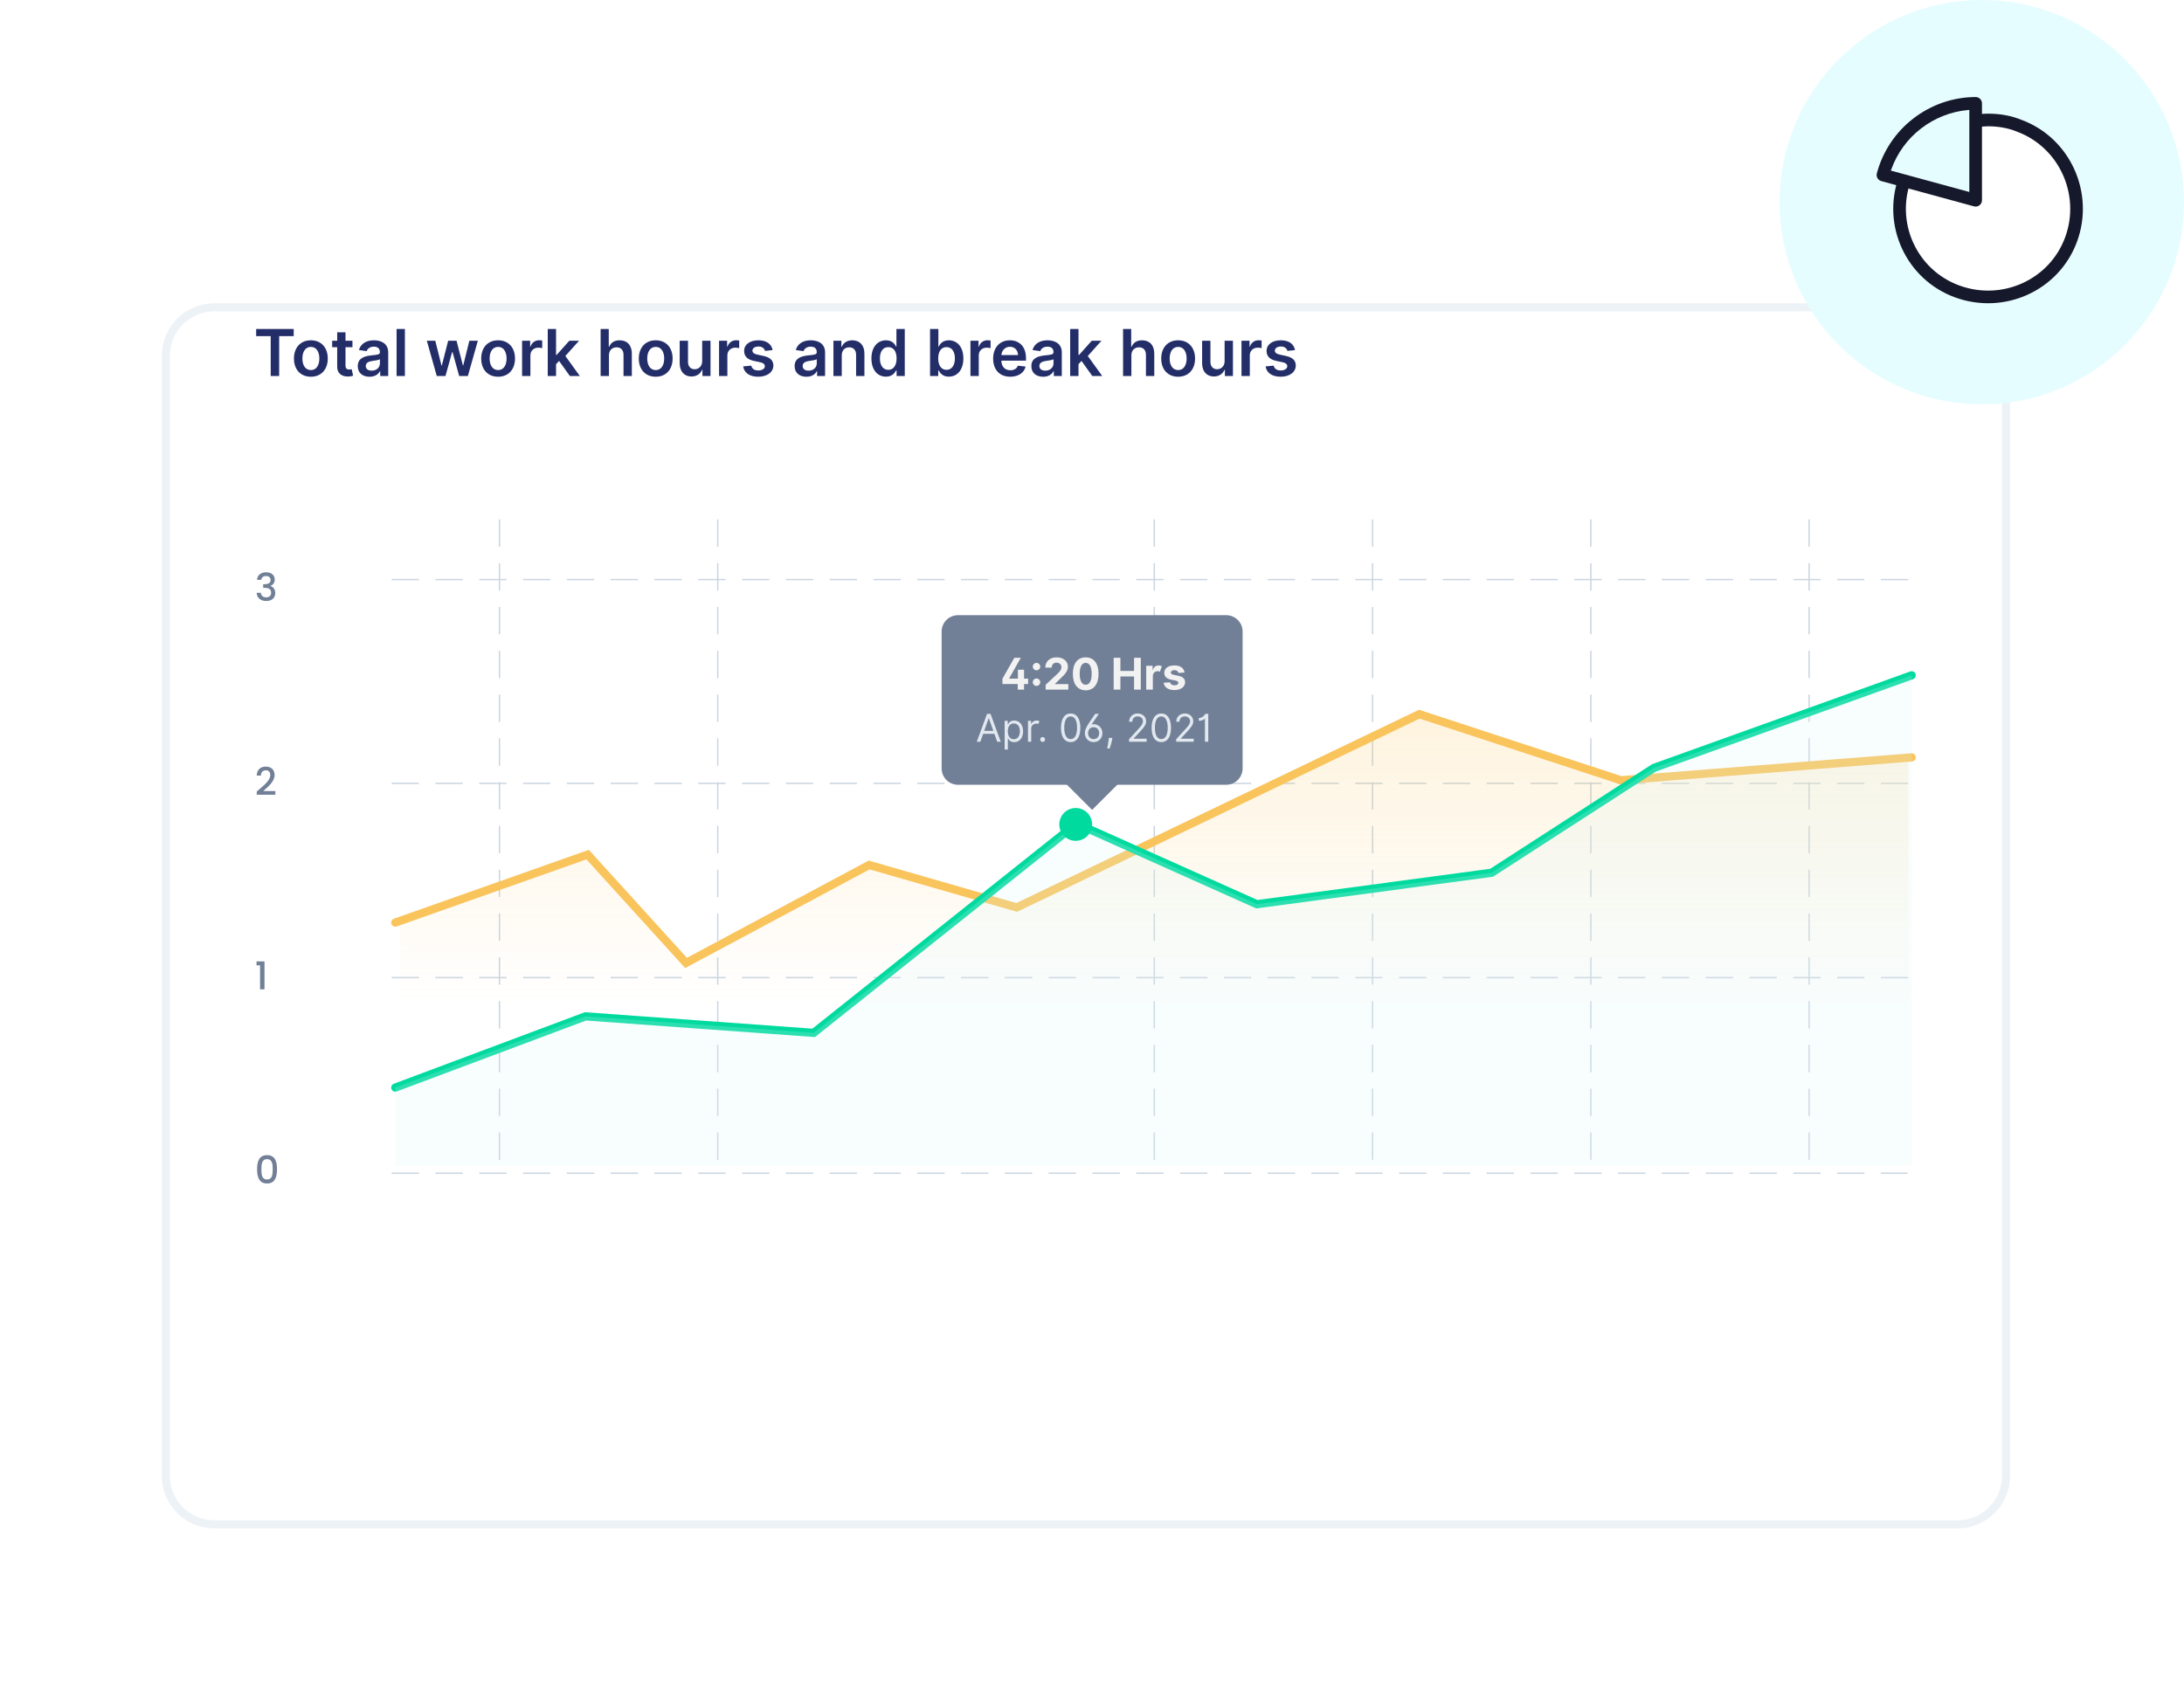 <svg width="540" height="418" viewBox="0 0 540 418" fill="none" xmlns="http://www.w3.org/2000/svg">
<g filter="url(#filter0_dd)">
<path d="M484 46H53C46.373 46 41 51.373 41 58V335C41 341.627 46.373 347 53 347H484C490.627 347 496 341.627 496 335V58C496 51.373 490.627 46 484 46Z" fill="white"/>
<path d="M484 46H53C46.373 46 41 51.373 41 58V335C41 341.627 46.373 347 53 347H484C490.627 347 496 341.627 496 335V58C496 51.373 490.627 46 484 46Z" stroke="#EDF2F7" stroke-width="2"/>
</g>
<path d="M540 50C540 22.386 517.614 0 490 0C462.386 0 440 22.386 440 50C440 77.614 462.386 100 490 100C517.614 100 540 77.614 540 50Z" fill="#E6FDFF"/>
<path fill-rule="evenodd" clip-rule="evenodd" d="M471.092 43.914C466.818 55.199 472.516 67.908 483.912 72.072C495.308 76.235 507.909 70.538 512.073 59.253C516.237 47.968 510.539 35.259 499.253 31.096C496.842 30.11 494.212 29.671 491.582 29.671C490.571 29.671 489.503 29.782 488.459 29.964C488.034 30.038 488.459 49.528 488.459 49.528L471.092 43.914Z" fill="white"/>
<path d="M491.581 28.109C494.509 28.109 497.318 28.617 499.792 29.63C511.856 34.08 518.012 47.667 513.538 59.794C509.08 71.876 495.59 78.003 483.374 73.54C471.316 69.135 465.157 55.765 469.494 43.726L469.628 43.361L472.552 44.468C468.571 54.978 473.907 66.754 484.447 70.604C495.055 74.48 506.747 69.168 510.605 58.712C514.485 48.196 509.145 36.412 498.659 32.543C496.526 31.67 494.118 31.235 491.581 31.235C490.851 31.235 490.057 31.299 489.227 31.423L488.726 31.504L488.189 28.424C489.368 28.219 490.514 28.109 491.581 28.109Z" fill="#16192C"/>
<path fill-rule="evenodd" clip-rule="evenodd" d="M473.046 29.329C477.493 25.882 482.937 24 488.486 24C489.349 24 490.049 24.7 490.049 25.563V49.528C490.049 50.558 489.069 51.307 488.075 51.036L465.152 44.784C464.323 44.558 463.832 43.706 464.053 42.875C465.484 37.479 468.678 32.689 473.046 29.329ZM486.923 47.48V27.183L486.552 27.213C482.377 27.59 478.342 29.179 474.956 31.803C471.64 34.354 469.094 37.85 467.657 41.815L467.525 42.19L486.923 47.48Z" fill="#16192C"/>
<path d="M63.566 289.166C63.566 291.174 64.097 292.689 66.029 292.689C67.961 292.689 68.492 291.174 68.492 289.166C68.492 287.196 67.961 285.68 66.029 285.68C64.097 285.68 63.566 287.196 63.566 289.166ZM67.431 289.166C67.431 290.52 67.289 291.704 66.029 291.704C64.769 291.704 64.627 290.52 64.627 289.166C64.627 287.878 64.769 286.665 66.029 286.665C67.289 286.665 67.431 287.878 67.431 289.166Z" fill="#718096"/>
<path d="M64.305 244.672H65.394V237.767H63.424V238.752H64.305V244.672Z" fill="#718096"/>
<path d="M63.481 196.54H68.085V195.64H65.082C66.19 194.627 67.895 193.348 67.895 191.671C67.895 190.431 67.1 189.588 65.698 189.588C64.476 189.588 63.51 190.317 63.472 191.814H64.514C64.542 191.037 64.949 190.506 65.707 190.506C66.512 190.506 66.825 190.999 66.825 191.719C66.825 193.073 65.11 194.324 63.481 195.754V196.54Z" fill="#718096"/>
<path d="M63.547 143.398H64.599C64.665 142.915 65.016 142.46 65.773 142.46C66.512 142.46 66.9 142.858 66.9 143.455C66.9 144.194 66.304 144.478 65.328 144.487H65.072V145.378H65.319C66.446 145.378 67.033 145.69 67.033 146.6C67.033 147.244 66.635 147.736 65.83 147.736C65.016 147.736 64.542 147.244 64.495 146.6H63.453C63.519 147.954 64.532 148.636 65.84 148.636C67.279 148.636 68.056 147.802 68.056 146.704C68.056 145.747 67.592 145.15 66.872 144.932V144.895C67.412 144.715 67.933 144.156 67.933 143.332C67.933 142.328 67.185 141.532 65.811 141.532C64.551 141.532 63.623 142.205 63.547 143.398Z" fill="#718096"/>
<path d="M63.337 83.131H66.934V93H69.025V83.131H72.621V81.364H63.337V83.131ZM76.862 93.171C79.418 93.171 81.043 91.37 81.043 88.671C81.043 85.966 79.418 84.159 76.862 84.159C74.305 84.159 72.68 85.966 72.68 88.671C72.68 91.37 74.305 93.171 76.862 93.171ZM76.873 91.523C75.458 91.523 74.765 90.262 74.765 88.665C74.765 87.068 75.458 85.79 76.873 85.79C78.265 85.79 78.958 87.068 78.958 88.665C78.958 90.262 78.265 91.523 76.873 91.523ZM87.147 84.273H85.425V82.182H83.369V84.273H82.13V85.864H83.369V90.716C83.357 92.358 84.55 93.165 86.096 93.12C86.681 93.103 87.085 92.989 87.306 92.915L86.96 91.307C86.846 91.335 86.613 91.387 86.357 91.387C85.84 91.387 85.425 91.205 85.425 90.375V85.864H87.147V84.273ZM91.379 93.176C92.748 93.176 93.566 92.534 93.941 91.801H94.009V93H95.987V87.159C95.987 84.853 94.106 84.159 92.441 84.159C90.606 84.159 89.197 84.978 88.742 86.568L90.663 86.841C90.867 86.245 91.447 85.733 92.453 85.733C93.407 85.733 93.93 86.222 93.93 87.08V87.114C93.93 87.705 93.31 87.733 91.771 87.898C90.078 88.08 88.458 88.585 88.458 90.551C88.458 92.267 89.714 93.176 91.379 93.176ZM91.913 91.665C91.055 91.665 90.441 91.273 90.441 90.517C90.441 89.728 91.129 89.398 92.049 89.267C92.589 89.193 93.668 89.057 93.935 88.841V89.87C93.935 90.841 93.151 91.665 91.913 91.665ZM100.112 81.364H98.055V93H100.112V81.364ZM107.997 93H110.144L111.781 87.103H111.9L113.536 93H115.678L118.15 84.273H116.048L114.536 90.375H114.451L112.883 84.273H110.809L109.241 90.409H109.161L107.627 84.273H105.531L107.997 93ZM123.159 93.171C125.715 93.171 127.34 91.37 127.34 88.671C127.34 85.966 125.715 84.159 123.159 84.159C120.602 84.159 118.977 85.966 118.977 88.671C118.977 91.37 120.602 93.171 123.159 93.171ZM123.17 91.523C121.755 91.523 121.062 90.262 121.062 88.665C121.062 87.068 121.755 85.79 123.17 85.79C124.562 85.79 125.255 87.068 125.255 88.665C125.255 90.262 124.562 91.523 123.17 91.523ZM129.086 93H131.143V87.87C131.143 86.762 131.978 85.978 133.109 85.978C133.455 85.978 133.887 86.04 134.063 86.097V84.205C133.876 84.171 133.552 84.148 133.325 84.148C132.325 84.148 131.49 84.716 131.171 85.728H131.08V84.273H129.086V93ZM135.43 93H137.487V90.068L138.237 89.267L140.907 93H143.367L139.788 88.04L143.169 84.273H140.765L137.629 87.779H137.487V81.364H135.43V93ZM150.565 87.887C150.565 86.625 151.349 85.898 152.451 85.898C153.531 85.898 154.167 86.585 154.167 87.762V93H156.224V87.443C156.224 85.335 155.031 84.159 153.218 84.159C151.877 84.159 151.025 84.767 150.622 85.756H150.519V81.364H148.508V93H150.565V87.887ZM162.127 93.171C164.684 93.171 166.309 91.37 166.309 88.671C166.309 85.966 164.684 84.159 162.127 84.159C159.57 84.159 157.945 85.966 157.945 88.671C157.945 91.37 159.57 93.171 162.127 93.171ZM162.139 91.523C160.724 91.523 160.031 90.262 160.031 88.665C160.031 87.068 160.724 85.79 162.139 85.79C163.531 85.79 164.224 87.068 164.224 88.665C164.224 90.262 163.531 91.523 162.139 91.523ZM173.617 89.33C173.617 90.659 172.669 91.318 171.759 91.318C170.771 91.318 170.112 90.62 170.112 89.512V84.273H168.055V89.83C168.055 91.926 169.248 93.114 170.964 93.114C172.271 93.114 173.191 92.426 173.589 91.449H173.68V93H175.674V84.273H173.617V89.33ZM177.789 93H179.846V87.87C179.846 86.762 180.681 85.978 181.812 85.978C182.159 85.978 182.59 86.04 182.767 86.097V84.205C182.579 84.171 182.255 84.148 182.028 84.148C181.028 84.148 180.193 84.716 179.874 85.728H179.784V84.273H177.789V93ZM191.031 86.58C190.747 85.103 189.565 84.159 187.519 84.159C185.417 84.159 183.985 85.193 183.991 86.807C183.985 88.08 184.769 88.921 186.445 89.267L187.934 89.58C188.735 89.756 189.11 90.08 189.11 90.574C189.11 91.171 188.463 91.62 187.485 91.62C186.542 91.62 185.928 91.21 185.752 90.426L183.747 90.62C184.002 92.222 185.349 93.171 187.491 93.171C189.673 93.171 191.213 92.04 191.218 90.387C191.213 89.142 190.411 88.381 188.764 88.023L187.275 87.705C186.389 87.506 186.036 87.199 186.042 86.693C186.036 86.103 186.69 85.693 187.548 85.693C188.497 85.693 188.997 86.21 189.156 86.784L191.031 86.58ZM199.394 93.176C200.764 93.176 201.582 92.534 201.957 91.801H202.025V93H204.002V87.159C204.002 84.853 202.122 84.159 200.457 84.159C198.622 84.159 197.213 84.978 196.758 86.568L198.678 86.841C198.883 86.245 199.463 85.733 200.468 85.733C201.423 85.733 201.945 86.222 201.945 87.08V87.114C201.945 87.705 201.326 87.733 199.786 87.898C198.093 88.08 196.474 88.585 196.474 90.551C196.474 92.267 197.73 93.176 199.394 93.176ZM199.928 91.665C199.07 91.665 198.457 91.273 198.457 90.517C198.457 89.728 199.144 89.398 200.065 89.267C200.605 89.193 201.684 89.057 201.951 88.841V89.87C201.951 90.841 201.167 91.665 199.928 91.665ZM208.127 87.887C208.127 86.625 208.889 85.898 209.974 85.898C211.036 85.898 211.673 86.597 211.673 87.762V93H213.73V87.443C213.735 85.353 212.542 84.159 210.741 84.159C209.434 84.159 208.536 84.784 208.139 85.756H208.036V84.273H206.07V93H208.127V87.887ZM219.059 93.154C220.559 93.154 221.235 92.262 221.559 91.625H221.684V93H223.707V81.364H221.644V85.716H221.559C221.247 85.085 220.605 84.159 219.065 84.159C217.048 84.159 215.463 85.739 215.463 88.648C215.463 91.523 217.002 93.154 219.059 93.154ZM219.633 91.466C218.275 91.466 217.559 90.273 217.559 88.637C217.559 87.012 218.264 85.847 219.633 85.847C220.957 85.847 221.684 86.943 221.684 88.637C221.684 90.33 220.945 91.466 219.633 91.466ZM229.958 93H231.981V91.625H232.1C232.424 92.262 233.1 93.154 234.6 93.154C236.657 93.154 238.197 91.523 238.197 88.648C238.197 85.739 236.612 84.159 234.595 84.159C233.055 84.159 232.413 85.085 232.1 85.716H232.015V81.364H229.958V93ZM231.975 88.637C231.975 86.943 232.703 85.847 234.026 85.847C235.396 85.847 236.1 87.012 236.1 88.637C236.1 90.273 235.384 91.466 234.026 91.466C232.714 91.466 231.975 90.33 231.975 88.637ZM239.945 93H242.002V87.87C242.002 86.762 242.838 85.978 243.968 85.978C244.315 85.978 244.747 86.04 244.923 86.097V84.205C244.735 84.171 244.411 84.148 244.184 84.148C243.184 84.148 242.349 84.716 242.031 85.728H241.94V84.273H239.945V93ZM249.794 93.171C251.828 93.171 253.225 92.176 253.589 90.659L251.669 90.443C251.39 91.182 250.708 91.568 249.822 91.568C248.492 91.568 247.612 90.693 247.595 89.199H253.674V88.568C253.674 85.506 251.833 84.159 249.686 84.159C247.186 84.159 245.555 85.995 245.555 88.688C245.555 91.426 247.163 93.171 249.794 93.171ZM247.6 87.813C247.663 86.699 248.487 85.762 249.714 85.762C250.896 85.762 251.691 86.625 251.703 87.813H247.6ZM257.926 93.176C259.295 93.176 260.113 92.534 260.488 91.801H260.556V93H262.534V87.159C262.534 84.853 260.653 84.159 258.988 84.159C257.153 84.159 255.744 84.978 255.289 86.568L257.21 86.841C257.414 86.245 257.994 85.733 258.999 85.733C259.954 85.733 260.477 86.222 260.477 87.08V87.114C260.477 87.705 259.857 87.733 258.318 87.898C256.624 88.08 255.005 88.585 255.005 90.551C255.005 92.267 256.261 93.176 257.926 93.176ZM258.46 91.665C257.602 91.665 256.988 91.273 256.988 90.517C256.988 89.728 257.676 89.398 258.596 89.267C259.136 89.193 260.215 89.057 260.482 88.841V89.87C260.482 90.841 259.698 91.665 258.46 91.665ZM264.602 93H266.659V90.068L267.409 89.267L270.079 93H272.539L268.96 88.04L272.34 84.273H269.937L266.801 87.779H266.659V81.364H264.602V93ZM279.737 87.887C279.737 86.625 280.521 85.898 281.623 85.898C282.703 85.898 283.339 86.585 283.339 87.762V93H285.396V87.443C285.396 85.335 284.203 84.159 282.39 84.159C281.049 84.159 280.197 84.767 279.794 85.756H279.691V81.364H277.68V93H279.737V87.887ZM291.299 93.171C293.856 93.171 295.481 91.37 295.481 88.671C295.481 85.966 293.856 84.159 291.299 84.159C288.742 84.159 287.117 85.966 287.117 88.671C287.117 91.37 288.742 93.171 291.299 93.171ZM291.311 91.523C289.896 91.523 289.203 90.262 289.203 88.665C289.203 87.068 289.896 85.79 291.311 85.79C292.703 85.79 293.396 87.068 293.396 88.665C293.396 90.262 292.703 91.523 291.311 91.523ZM302.789 89.33C302.789 90.659 301.84 91.318 300.931 91.318C299.943 91.318 299.284 90.62 299.284 89.512V84.273H297.227V89.83C297.227 91.926 298.42 93.114 300.136 93.114C301.443 93.114 302.363 92.426 302.761 91.449H302.852V93H304.846V84.273H302.789V89.33ZM306.961 93H309.018V87.87C309.018 86.762 309.853 85.978 310.984 85.978C311.33 85.978 311.762 86.04 311.938 86.097V84.205C311.751 84.171 311.427 84.148 311.2 84.148C310.2 84.148 309.365 84.716 309.046 85.728H308.955V84.273H306.961V93ZM320.203 86.58C319.919 85.103 318.737 84.159 316.691 84.159C314.589 84.159 313.157 85.193 313.163 86.807C313.157 88.08 313.941 88.921 315.617 89.267L317.106 89.58C317.907 89.756 318.282 90.08 318.282 90.574C318.282 91.171 317.634 91.62 316.657 91.62C315.714 91.62 315.1 91.21 314.924 90.426L312.919 90.62C313.174 92.222 314.521 93.171 316.663 93.171C318.845 93.171 320.384 92.04 320.39 90.387C320.384 89.142 319.583 88.381 317.936 88.023L316.447 87.705C315.561 87.506 315.208 87.199 315.214 86.693C315.208 86.103 315.862 85.693 316.72 85.693C317.669 85.693 318.169 86.21 318.328 86.784L320.203 86.58Z" fill="#232E69"/>
<path d="M96.826 143.334H473.001" stroke="#CBD5E0" stroke-width="0.338" stroke-dasharray="6.77 4.06"/>
<path d="M96.826 193.739H473.001" stroke="#CBD5E0" stroke-width="0.338" stroke-dasharray="6.77 4.06"/>
<path d="M96.826 241.776H473.001" stroke="#CBD5E0" stroke-width="0.338" stroke-dasharray="6.77 4.06"/>
<path d="M96.826 290.15H471.648" stroke="#CBD5E0" stroke-width="0.338" stroke-dasharray="6.77 4.06"/>
<path d="M285.403 128.449V290.827" stroke="#CBD5E0" stroke-width="0.338" stroke-dasharray="6.77 4.06"/>
<path d="M447.312 128.449V290.827" stroke="#CBD5E0" stroke-width="0.338" stroke-dasharray="6.77 4.06"/>
<path d="M177.463 128.449V290.827" stroke="#CBD5E0" stroke-width="0.338" stroke-dasharray="6.77 4.06"/>
<path d="M393.342 128.449V290.827" stroke="#CBD5E0" stroke-width="0.338" stroke-dasharray="6.77 4.06"/>
<path d="M123.494 128.449V290.827" stroke="#CBD5E0" stroke-width="0.338" stroke-dasharray="6.77 4.06"/>
<path d="M339.373 128.449V290.827" stroke="#CBD5E0" stroke-width="0.338" stroke-dasharray="6.77 4.06"/>
<path d="M146.259 211.356L98.961 228.166V276.394H471.842V187.318L400.346 192.969L350.766 176.621L251.771 224.425L215.473 213.919L170.457 238.147L146.259 211.356Z" fill="url(#paint0_linear)" fill-opacity="0.2"/>
<path d="M97.735 228.166L145.292 211.356L169.624 238.147L214.886 213.919L251.383 224.425L350.921 176.621L400.772 192.969L472.66 187.318" stroke="#F9C45C" stroke-width="2.03" stroke-linecap="round"/>
<path d="M97.735 268.973L144.754 251.361L201.177 255.441L266.186 203.663L310.752 223.622L368.81 215.841L408.949 189.904L472.66 167.014" stroke="#00DA9F" stroke-width="2.03" stroke-linecap="round"/>
<path opacity="0.2" d="M144.754 251.361L97.735 268.973V288.235H472.66V167.014L408.949 189.904L368.81 215.841L310.752 223.622L266.186 203.663L201.177 255.441L144.754 251.361Z" fill="#DDF5F5"/>
<path d="M265.971 207.947C268.213 207.947 270.03 206.13 270.03 203.888C270.03 201.646 268.213 199.829 265.971 199.829C263.729 199.829 261.912 201.646 261.912 203.888C261.912 206.13 263.729 207.947 265.971 207.947Z" fill="#00DA9F"/>
<g filter="url(#filter1_d)">
<path d="M228.759 153.491C228.759 151.249 230.576 149.432 232.818 149.432H299.122C301.364 149.432 303.182 151.249 303.182 153.491V187.32C303.182 189.562 301.364 191.379 299.122 191.379H232.818C230.576 191.379 228.759 189.562 228.759 187.32V153.491Z" fill="#718096"/>
<path d="M265.97 171.759L253.053 184.676L265.97 197.593L278.887 184.676L265.97 171.759Z" fill="#718096"/>
<path d="M243.798 166.461H247.576V167.845H249.141V166.461H250.144V165.127H249.141V162.924H247.623V165.127H245.47V165.066L248.341 159.972H246.738L243.798 165.15V166.461ZM252.226 163.071C252.718 163.071 253.145 162.659 253.149 162.148C253.145 161.644 252.718 161.233 252.226 161.233C251.719 161.233 251.3 161.644 251.303 162.148C251.3 162.659 251.719 163.071 252.226 163.071ZM252.226 166.93C252.718 166.93 253.145 166.519 253.149 166.007C253.145 165.504 252.718 165.093 252.226 165.093C251.719 165.093 251.3 165.504 251.303 166.007C251.3 166.519 251.719 166.93 252.226 166.93ZM254.478 167.845H260.09V166.484H256.784V166.43L257.934 165.304C259.552 163.828 259.986 163.09 259.986 162.194C259.986 160.829 258.872 159.864 257.184 159.864C255.531 159.864 254.397 160.852 254.401 162.398H255.981C255.977 161.644 256.454 161.183 257.172 161.183C257.864 161.183 258.38 161.614 258.38 162.306C258.38 162.932 257.995 163.363 257.28 164.051L254.478 166.646V167.845ZM264.383 168.018C266.363 168.018 267.558 166.511 267.562 163.916C267.566 161.341 266.355 159.864 264.383 159.864C262.407 159.864 261.208 161.337 261.204 163.916C261.196 166.503 262.4 168.014 264.383 168.018ZM264.383 166.638C263.48 166.638 262.895 165.731 262.899 163.916C262.903 162.129 263.484 161.229 264.383 161.229C265.279 161.229 265.863 162.129 265.863 163.916C265.867 165.731 265.283 166.638 264.383 166.638ZM271.301 167.845H272.965V164.593H276.344V167.845H278.005V159.972H276.344V163.22H272.965V159.972H271.301V167.845ZM279.347 167.845H280.984V164.504C280.988 163.782 281.511 163.286 282.172 163.286C282.395 163.286 282.576 163.347 282.729 163.424L283.221 162.071C283.006 161.94 282.729 161.856 282.414 161.856C281.749 161.856 281.211 162.24 280.996 162.971H280.934V161.94H279.347V167.845ZM288.826 163.624C288.68 162.536 287.804 161.863 286.312 161.863C284.801 161.863 283.806 162.563 283.81 163.701C283.806 164.585 284.363 165.158 285.516 165.389L286.539 165.592C287.054 165.696 287.289 165.884 287.296 166.18C287.289 166.53 286.908 166.78 286.335 166.78C285.751 166.78 285.363 166.53 285.263 166.05L283.652 166.134C283.806 167.265 284.767 167.96 286.331 167.96C287.861 167.96 288.957 167.18 288.961 166.015C288.957 165.162 288.4 164.65 287.254 164.416L286.185 164.201C285.636 164.082 285.432 163.893 285.436 163.609C285.432 163.255 285.832 163.024 286.339 163.024C286.908 163.024 287.246 163.336 287.327 163.716L288.826 163.624Z" fill="#F2F2F2"/>
<path d="M238.333 180.729L239.025 178.779H241.811L242.503 180.729H243.378L240.849 173.841H239.987L237.458 180.729H238.333ZM239.288 178.039L240.391 174.931H240.445L241.548 178.039H239.288ZM244.343 182.667H245.137V179.936H245.204C245.379 180.218 245.716 180.837 246.711 180.837C248.003 180.837 248.904 179.801 248.904 178.16C248.904 176.532 248.003 175.496 246.698 175.496C245.689 175.496 245.379 176.115 245.204 176.384H245.11V175.563H244.343V182.667ZM245.124 178.146C245.124 176.989 245.635 176.209 246.604 176.209C247.613 176.209 248.111 177.056 248.111 178.146C248.111 179.249 247.599 180.124 246.604 180.124C245.648 180.124 245.124 179.317 245.124 178.146ZM250.115 180.729H250.909V177.46C250.909 176.764 251.461 176.249 252.214 176.249C252.413 176.249 252.561 176.286 252.672 176.343L252.941 175.671C252.779 175.556 252.568 175.482 252.282 175.482C251.656 175.482 251.121 175.832 250.936 176.343H250.882V175.563H250.115V180.729ZM253.737 180.783C254.07 180.783 254.343 180.511 254.343 180.178C254.343 179.845 254.07 179.572 253.737 179.572C253.404 179.572 253.132 179.845 253.132 180.178C253.132 180.511 253.404 180.783 253.737 180.783ZM260.665 180.824C262.185 180.824 263.06 179.535 263.06 177.285C263.06 175.052 262.172 173.747 260.665 173.747C259.158 173.747 258.27 175.052 258.27 177.285C258.27 179.535 259.144 180.824 260.665 180.824ZM260.665 180.084C259.662 180.084 259.077 179.078 259.077 177.285C259.077 175.496 259.669 174.473 260.665 174.473C261.66 174.473 262.252 175.496 262.252 177.285C262.252 179.078 261.667 180.084 260.665 180.084ZM264.176 178.55C264.163 179.868 265.078 180.824 266.342 180.824C267.594 180.824 268.509 179.895 268.509 178.617C268.509 177.339 267.58 176.397 266.329 176.397C266.154 176.397 265.979 176.437 265.818 176.491L267.634 173.841H266.719L265.172 176.128C264.418 177.245 264.19 177.904 264.176 178.55ZM264.97 178.604C264.97 177.743 265.535 177.137 266.342 177.137C267.15 177.137 267.715 177.743 267.715 178.617C267.715 179.478 267.15 180.097 266.342 180.097C265.535 180.097 264.97 179.478 264.97 178.604ZM270.974 179.788H270.113L270.073 180.164C269.975 181.076 269.783 181.984 269.696 182.411H270.301C270.463 181.954 270.806 180.918 270.92 180.151L270.974 179.788ZM275.096 180.729H279.441V179.989H276.239V179.936L277.786 178.281C278.97 177.013 279.32 176.421 279.32 175.657C279.32 174.594 278.459 173.747 277.248 173.747C276.041 173.747 275.122 174.567 275.122 175.778H275.916C275.916 174.994 276.424 174.473 277.221 174.473C277.968 174.473 278.54 174.931 278.54 175.657C278.54 176.293 278.167 176.764 277.369 177.635L275.096 180.124V180.729ZM283.077 180.824C284.598 180.824 285.472 179.535 285.472 177.285C285.472 175.052 284.584 173.747 283.077 173.747C281.571 173.747 280.683 175.052 280.683 177.285C280.683 179.535 281.557 180.824 283.077 180.824ZM283.077 180.084C282.075 180.084 281.49 179.078 281.49 177.285C281.49 175.496 282.082 174.473 283.077 174.473C284.073 174.473 284.665 175.496 284.665 177.285C284.665 179.078 284.08 180.084 283.077 180.084ZM286.751 180.729H291.096V179.989H287.894V179.936L289.441 178.281C290.625 177.013 290.975 176.421 290.975 175.657C290.975 174.594 290.114 173.747 288.903 173.747C287.696 173.747 286.777 174.567 286.777 175.778H287.571C287.571 174.994 288.079 174.473 288.876 174.473C289.623 174.473 290.195 174.931 290.195 175.657C290.195 176.293 289.822 176.764 289.024 177.635L286.751 180.124V180.729ZM294.692 173.841H293.952C293.908 173.911 293.414 174.863 292.351 174.863V175.563C293.141 175.563 293.707 175.24 293.804 175.052H293.858V180.729H294.692V173.841Z" fill="#E2E8F0"/>
</g>
<defs>
<filter id="filter0_dd" x="0" y="35" width="537" height="383" filterUnits="userSpaceOnUse" color-interpolation-filters="sRGB">
<feFlood flood-opacity="0" result="BackgroundImageFix"/>
<feColorMatrix in="SourceAlpha" type="matrix" values="0 0 0 0 0 0 0 0 0 0 0 0 0 0 0 0 0 0 127 0" result="hardAlpha"/>
<feOffset dy="30"/>
<feGaussianBlur stdDeviation="20"/>
<feColorMatrix type="matrix" values="0 0 0 0 0.078 0 0 0 0 0.145 0 0 0 0 0.247 0 0 0 0.08 0"/>
<feBlend mode="normal" in2="BackgroundImageFix" result="effect1_dropShadow"/>
<feColorMatrix in="SourceAlpha" type="matrix" values="0 0 0 0 0 0 0 0 0 0 0 0 0 0 0 0 0 0 127 0" result="hardAlpha"/>
<feOffset/>
<feGaussianBlur stdDeviation="0.5"/>
<feColorMatrix type="matrix" values="0 0 0 0 0.047 0 0 0 0 0.102 0 0 0 0 0.294 0 0 0 0.1 0"/>
<feBlend mode="normal" in2="effect1_dropShadow" result="effect2_dropShadow"/>
<feBlend mode="normal" in="SourceGraphic" in2="effect2_dropShadow" result="shape"/>
</filter>
<filter id="filter1_d" x="226.052" y="145.373" width="87.954" height="61.693" filterUnits="userSpaceOnUse" color-interpolation-filters="sRGB">
<feFlood flood-opacity="0" result="BackgroundImageFix"/>
<feColorMatrix in="SourceAlpha" type="matrix" values="0 0 0 0 0 0 0 0 0 0 0 0 0 0 0 0 0 0 127 0" result="hardAlpha"/>
<feOffset dx="4.059" dy="2.706"/>
<feGaussianBlur stdDeviation="3.383"/>
<feColorMatrix type="matrix" values="0 0 0 0 0 0 0 0 0 0 0 0 0 0 0 0 0 0 0.05 0"/>
<feBlend mode="normal" in2="BackgroundImageFix" result="effect1_dropShadow"/>
<feBlend mode="normal" in="SourceGraphic" in2="effect1_dropShadow" result="shape"/>
</filter>
<linearGradient id="paint0_linear" x1="285.401" y1="176.621" x2="285.401" y2="248.655" gradientUnits="userSpaceOnUse">
<stop stop-color="#F9C45C"/>
<stop offset="1" stop-color="#F9C45C" stop-opacity="0"/>
</linearGradient>
</defs>
</svg>
